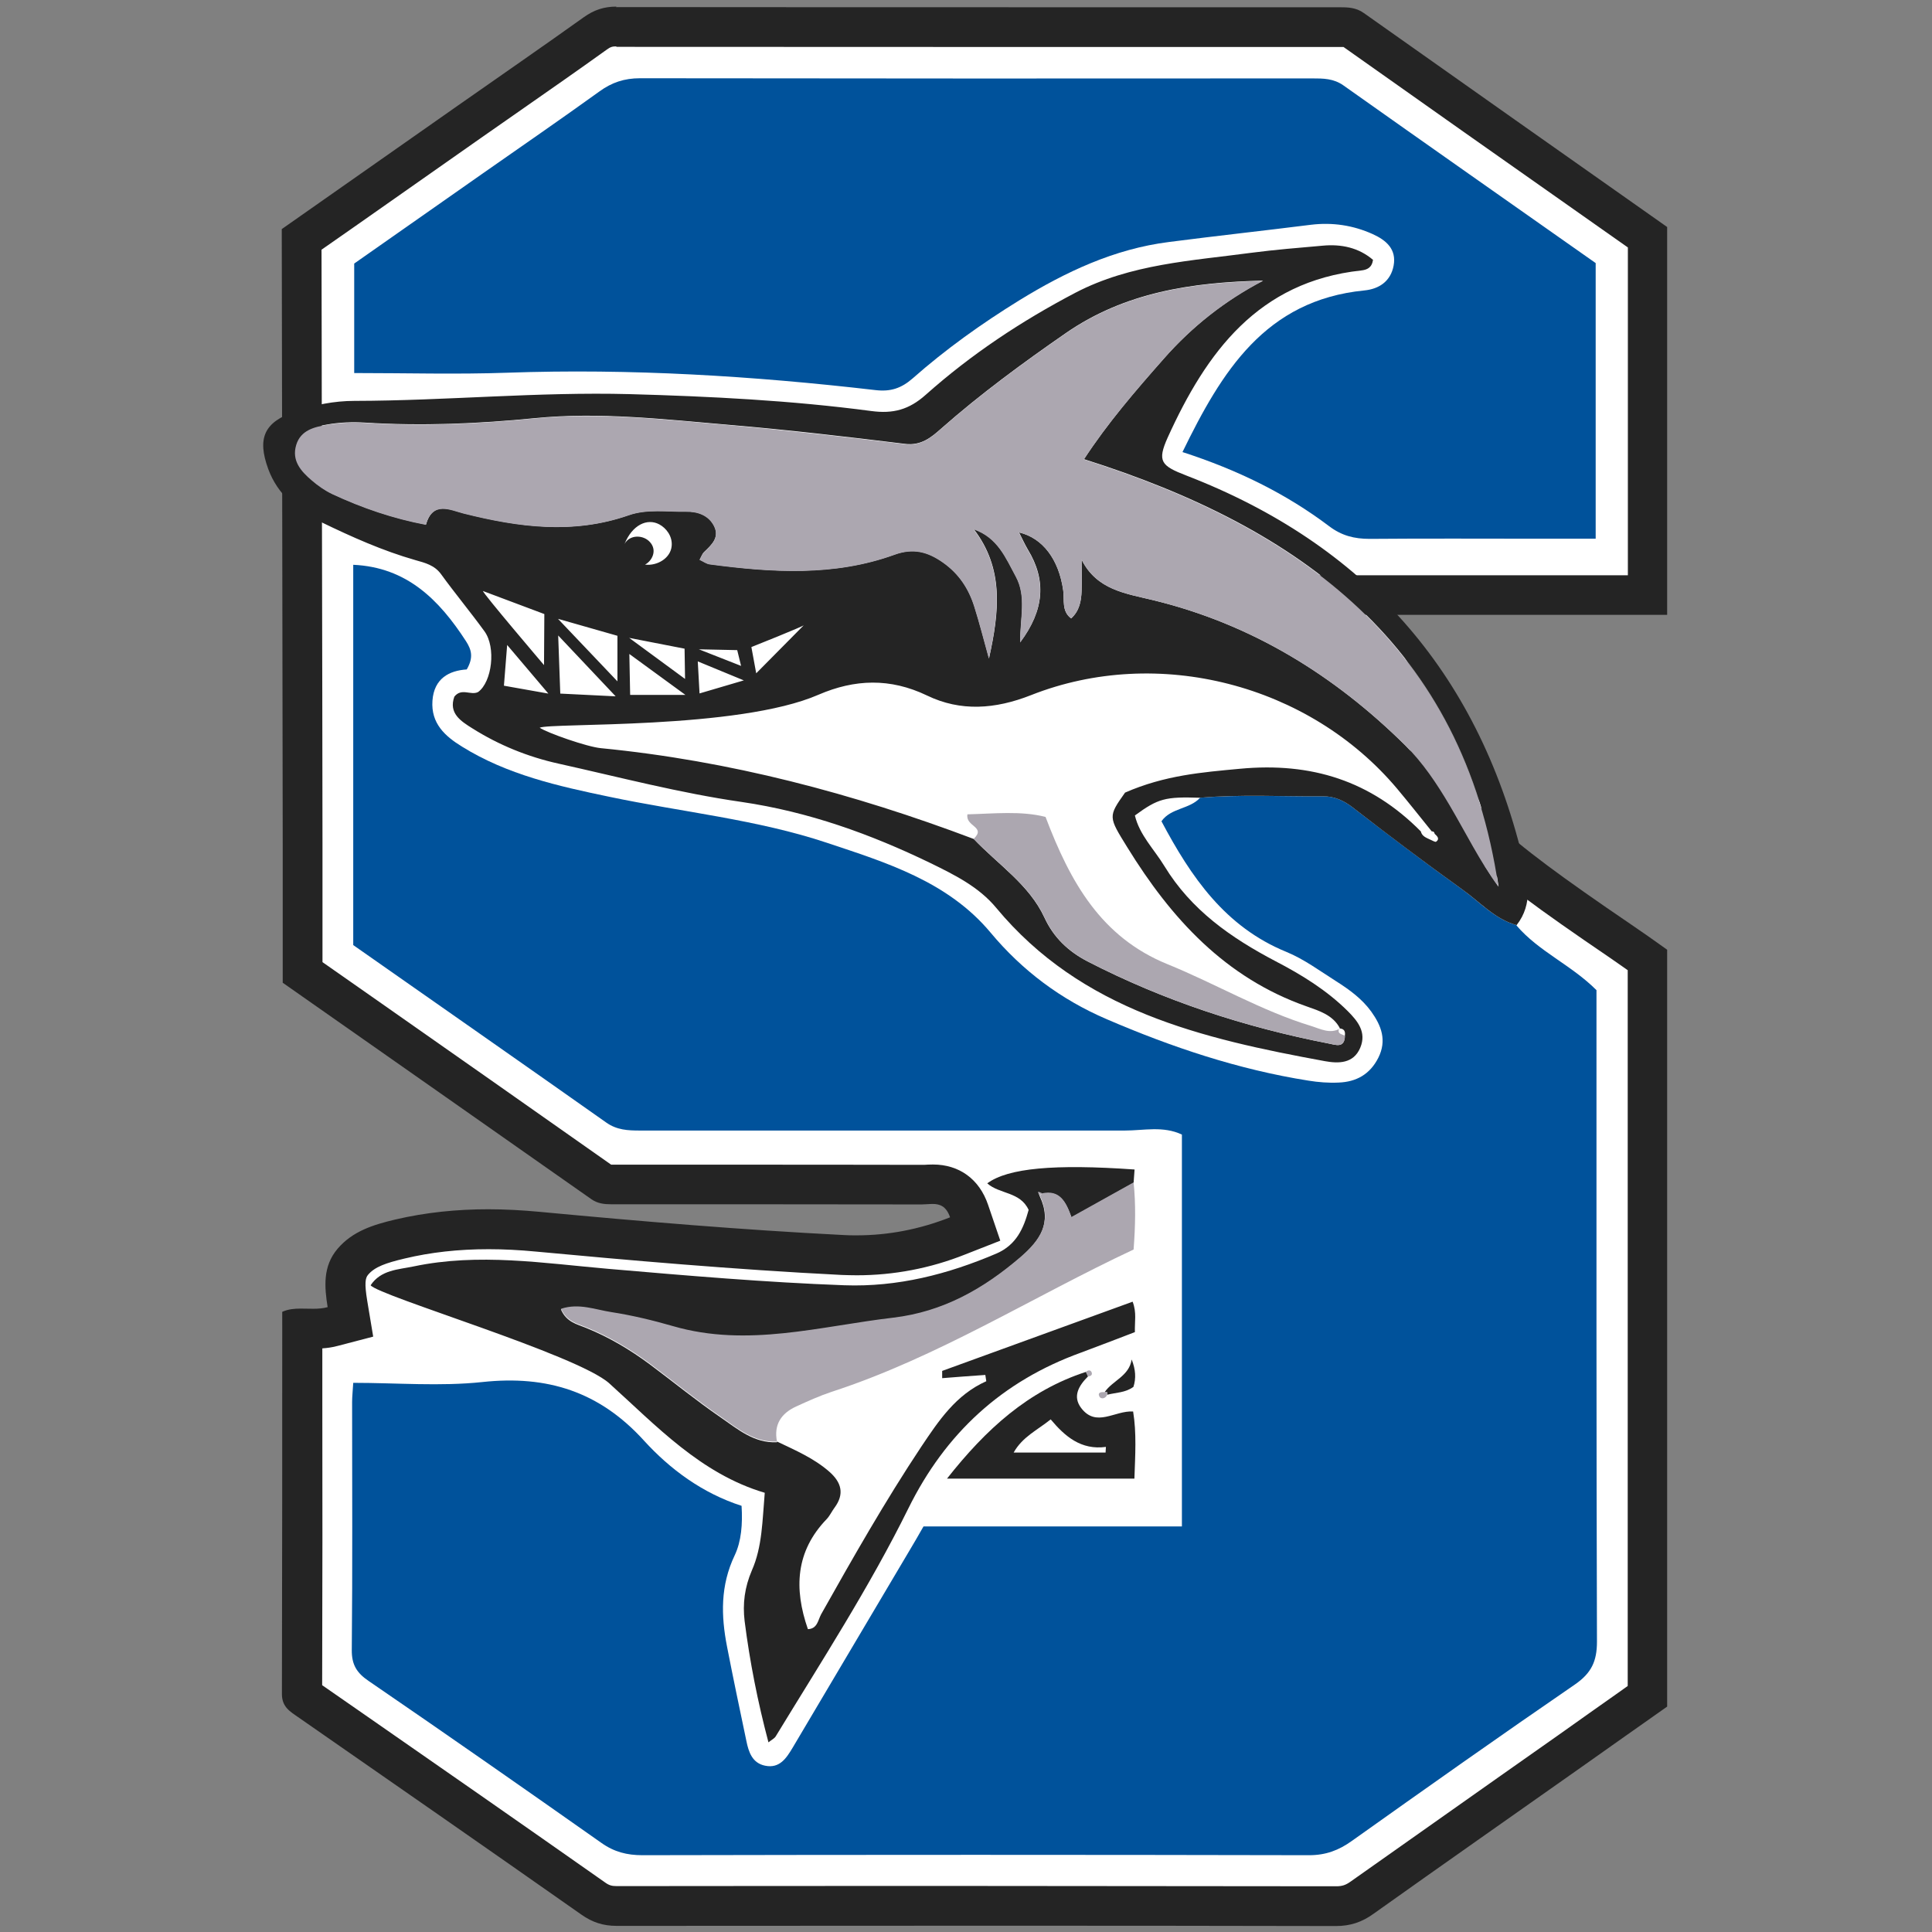 <?xml version="1.0" encoding="UTF-8"?><svg id="Logo" xmlns="http://www.w3.org/2000/svg" viewBox="0 0 120 120"><rect x="0" y="0" width="120" height="120" fill="#808080" stroke="none"/><defs><style>.cls-1{fill:#fff;}.cls-2{fill:#242424;}.cls-3{fill:#aca7b0;}.cls-4{fill:#00529b;}</style></defs><g id="Logo-2"><path id="Background" class="cls-1" d="m102.87,36.71l-.88-22.07L84.71,1.92l-46.36-.5-19.7,13.49v45.52l19.7,13.71,20.64.12,1.09,1.8-6.58,1.71-23.17-1.71-8.7,2.7-.44,3.41-2.53,1.32-.32,21.52,20.3,13.43,44.71.17,19.42-12.99-.5-46.13-8.53-6.13-8.42-16.27,17.56-.39Zm-9.79,18.37s0,0,0,.01c-.3-.41-.59-.84-.86-1.28,0,0,0,0,.01.01.27.43.55.85.85,1.26Zm.14,1.1s0,0,0,0h0c-.02-.08-.06-.18-.07-.27,0-.04.06-.08.09-.12,0,0,0,0,0,0-.03.04-.08.08-.08.11,0,.09.04.18.07.26Zm-.15.81c-.09-.05-.18-.1-.26-.16.08.06.17.11.26.16Zm-.39-.25c-.09-.07-.19-.13-.28-.2.09.07.18.13.28.2Zm.7.43s-.09-.04-.14-.07c.04.02.09.04.14.07Z"/><g id="Icon"><g id="S_Blue"><path class="cls-4" d="m94.19,57.48c1.38,1.62,3.4,2.45,4.97,4.02v1.63c0,12.95-.01,25.89.03,38.84,0,1.22-.35,1.95-1.36,2.65-4.65,3.19-9.26,6.45-13.86,9.72-.82.59-1.63.89-2.66.89-13.8-.03-27.61-.03-41.41,0-.95,0-1.75-.2-2.54-.76-4.8-3.38-9.61-6.74-14.46-10.06-.74-.5-1.06-1.01-1.05-1.93.05-5.13.02-10.27.02-15.4,0-.33.04-.67.07-1.19,2.71,0,5.4.23,8.03-.05,4.02-.43,7.26.59,10.03,3.64,1.63,1.79,3.64,3.27,6.06,4.05.07,1.12-.01,2.2-.43,3.08-.89,1.87-.85,3.74-.47,5.68.38,1.95.79,3.9,1.2,5.85.14.69.37,1.37,1.16,1.53.91.19,1.33-.48,1.72-1.13,2.41-4.06,4.82-8.13,7.23-12.2.29-.48.57-.97.89-1.53h16.05v-24.34c-1.17-.55-2.37-.25-3.54-.25-10.04,0-20.08,0-30.12,0-.75,0-1.44-.03-2.1-.5-5.21-3.68-10.45-7.33-15.71-11.02v-23.62c3.33.15,5.34,2.18,7,4.74.35.54.48,1.02.05,1.76-1.08.07-2.03.55-2.13,1.94-.1,1.42.79,2.21,1.83,2.85,2.81,1.75,5.99,2.46,9.16,3.12,4.51.95,9.18,1.41,13.52,2.86,3.62,1.21,7.49,2.38,10.16,5.58,1.96,2.35,4.36,4.15,7.2,5.37,4.04,1.74,8.18,3.13,12.54,3.82.62.1,1.25.15,1.87.12,1.1-.04,1.95-.51,2.47-1.54.54-1.08.19-1.99-.44-2.87-.58-.8-1.37-1.37-2.19-1.89-1.01-.64-1.99-1.37-3.09-1.82-3.79-1.55-5.91-4.64-7.75-8.11.59-.84,1.75-.74,2.4-1.46,2.55-.21,5.09-.07,7.64-.09.71,0,1.28.26,1.85.7,2.24,1.73,4.5,3.44,6.8,5.09,1.09.78,2.01,1.84,3.37,2.21h0Z"/><path class="cls-4" d="m73.44,28.09c2.44-5.01,5.14-9.44,11.3-10.05.93-.09,1.64-.58,1.82-1.54.19-1.02-.46-1.58-1.3-1.96-1.22-.55-2.5-.74-3.83-.58-2.94.37-5.88.69-8.82,1.07-3.41.43-6.43,1.86-9.31,3.63-2.33,1.44-4.56,3.03-6.61,4.84-.71.62-1.38.84-2.31.73-7.6-.88-15.22-1.35-22.87-1.08-3.12.11-6.26.02-9.51.02v-6.8c2.56-1.8,5.26-3.69,7.96-5.58,2.43-1.7,4.87-3.38,7.27-5.11.77-.56,1.55-.82,2.52-.82,13.92.02,27.83.02,41.75.01.69,0,1.33,0,1.95.44,5.21,3.69,10.43,7.35,15.66,11.03v17.12h-3.43c-3.53,0-7.07-.02-10.61.01-.96,0-1.74-.2-2.52-.79-2.69-2.03-5.7-3.5-9.1-4.6h0Z"/></g><g><path class="cls-2" d="m38.27,2.91c10.08,0,20.19.01,28.77.01h16.41c4.97,3.52,10.01,7.07,14.89,10.5l2.77,1.95v20.36h-23.78l3.26,4.02c1.48,1.82,2.99,2.95,4.21,3.85,1.69,1.26,2.62,1.95,3.06,3.86.9,3.87,3.65,6.26,12.02,11.95.4.27.8.56,1.22.85v44.46l-.59.42c-1.2.84-2.43,1.72-3.66,2.59-1.2.85-2.4,1.69-3.61,2.54-3.06,2.16-6.23,4.39-9.34,6.59-.32.23-.54.3-.91.3-7.32,0-14.96-.02-22.72-.02-7.31,0-14.63,0-21.95.01-.33,0-.5-.05-.77-.25-5.11-3.59-10.31-7.21-15.35-10.71l-2.19-1.52c.02-5.98.02-12.06.01-17.94v-2.98c.29-.02.62-.06.98-.16l2.18-.57-.37-2.22c-.18-1.09-.12-1.42.05-1.62.42-.5,1.13-.74,2.27-1.01,1.63-.39,3.34-.58,5.22-.58.93,0,1.93.05,2.96.15,5.58.52,12.2,1.11,18.97,1.45.32.01.63.02.94.02,2.29,0,4.56-.43,6.72-1.29l2.19-.86-.76-2.23c-.54-1.59-1.79-2.5-3.42-2.5-.22,0-.41.01-.55.02-.05,0-.09,0-.13,0-4.12-.01-8.31-.01-12.35-.01h-6.96c-4.95-3.49-10.01-7.03-14.9-10.46l-3.03-2.12v-7.25c0-3.08-.02-14.17-.04-23.96,0-5.62-.02-10.64-.02-13.04l2.22-1.55c2.58-1.81,5.13-3.6,7.68-5.39.82-.57,1.64-1.14,2.45-1.71,1.76-1.23,3.59-2.5,5.37-3.78.22-.16.34-.2.6-.2h0m0-2.47c-.78,0-1.4.21-2.03.66-2.59,1.85-5.2,3.65-7.81,5.48-3.62,2.54-7.24,5.08-10.95,7.68,0,2.88.06,32.93.06,38.28v8.53c6.43,4.51,12.79,8.96,19.15,13.43.4.29.83.33,1.26.33.17,0,.35,0,.53,0h0c6.25,0,12.5,0,18.75.01h0c.21,0,.45-.03.68-.03.42,0,.84.12,1.08.83-1.9.75-3.84,1.12-5.81,1.12-.27,0-.55,0-.82-.02-6.3-.32-12.58-.85-18.86-1.44-1.07-.1-2.13-.16-3.19-.16-1.94,0-3.87.19-5.79.64-1.34.32-2.63.71-3.57,1.81-.93,1.09-.82,2.37-.62,3.63-.3.08-.6.1-.89.1-.27,0-.53-.01-.79-.01-.38,0-.76.03-1.14.2,0,7.94,0,15.84-.02,23.74,0,.79.48,1.07,1,1.43,5.87,4.08,11.75,8.16,17.6,12.27.68.48,1.35.7,2.19.7h0c7.31,0,14.63-.01,21.95-.01s15.15,0,22.72.02h0c.9,0,1.62-.24,2.34-.76,4.3-3.06,8.63-6.09,12.94-9.13,1.8-1.27,3.6-2.55,5.3-3.74v-47.01c-.81-.58-1.56-1.11-2.3-1.61-8.37-5.69-10.34-7.61-11-10.47-1.07-4.61-4.51-4.7-7.77-8.72h21.07V14.1c-6.23-4.39-12.54-8.83-18.84-13.29-.49-.35-1-.36-1.53-.36h-16.16c-9.59,0-19.17,0-28.76-.01h0,0Z"/><path class="cls-2" d="m48.27,89.54c1.13.54,2.28,1.03,3.24,1.87.75.66.96,1.38.32,2.24-.17.23-.29.5-.48.7-1.93,2-2.05,4.31-1.17,6.84.59-.02.63-.57.82-.92,1.98-3.52,3.98-7.04,6.22-10.41,1.08-1.61,2.15-3.23,4.04-4.07-.02-.13-.04-.26-.06-.39-.89.06-1.79.13-2.68.2,0-.15,0-.3,0-.45,3.94-1.43,7.89-2.87,11.83-4.3.26.68.12,1.24.14,1.89-1.13.43-2.23.86-3.34,1.27-4.9,1.77-8.42,5-10.73,9.68-2.42,4.9-5.4,9.5-8.24,14.16-.08.13-.25.21-.45.37-.67-2.53-1.16-5.01-1.48-7.53-.13-1.08,0-2.1.45-3.15.65-1.47.65-3.1.8-4.82-3.98-1.18-6.73-4.16-9.66-6.8-1.98-1.78-14.33-5.43-14.82-6.09.64-.96,1.71-.97,2.67-1.17,4.04-.85,8.06-.2,12.09.15,4.88.42,9.77.84,14.66,1.02,3.31.12,6.43-.68,9.45-1.97,1.25-.54,1.69-1.58,2-2.71-.52-1.14-1.81-.97-2.57-1.65,1.29-.95,4.16-1.21,9.15-.86-.02.28-.04.55-.06.83-1.26.71-2.53,1.41-3.86,2.15-.34-.94-.72-1.71-1.83-1.47-.08-.03-.16-.07-.24-.1.03.08.07.16.1.25.78,1.65.03,2.75-1.21,3.82-2.29,1.97-4.79,3.39-7.88,3.76-4.55.54-9.06,1.87-13.69.53-1.25-.37-2.54-.67-3.82-.87-1-.16-2.02-.58-3.14-.21.34.79,1,.92,1.54,1.14,1.44.58,2.75,1.36,3.99,2.28,1.46,1.09,2.88,2.25,4.38,3.28,1.06.73,2.08,1.62,3.5,1.55h0Z"/><path class="cls-2" d="m94.56,53.22c-2.82-11.54-9.82-19.42-20.89-23.69-1.55-.6-1.81-.87-1.14-2.36,2.4-5.29,5.62-9.68,12.01-10.37.37-.04.67-.17.74-.66-.89-.76-1.97-.99-3.13-.88-1.48.13-2.96.25-4.42.44-3.72.5-7.49.69-10.93,2.48-3.36,1.76-6.48,3.83-9.3,6.34-1.04.93-2.03,1.19-3.38,1.01-4.98-.66-9.99-.91-15.01-1.05-5.71-.15-11.4.41-17.1.42-1.26,0-2.5.25-3.69.66-1.91.66-2.36,1.65-1.66,3.57.59,1.6,1.81,2.59,3.29,3.3,1.9.92,3.82,1.78,5.85,2.36.6.17,1.19.31,1.6.88.87,1.2,1.82,2.34,2.69,3.54.73,1,.47,3.14-.39,3.77-.45.24-1.03-.28-1.48.29-.37,1.03.4,1.52,1.12,1.97,1.65,1.04,3.45,1.77,5.35,2.19,3.78.84,7.54,1.83,11.37,2.38,4.16.61,8,1.99,11.74,3.8,1.49.73,2.99,1.47,4.07,2.77,5.31,6.4,12.79,8.13,20.42,9.53.83.15,1.78.17,2.2-.84.4-.96-.16-1.65-.78-2.27-1.31-1.3-2.87-2.26-4.49-3.1-2.76-1.45-5.23-3.17-6.9-5.91-.64-1.05-1.54-1.92-1.83-3.14,1.45-1.06,1.88-1.17,4.05-1.1,2.54-.22,5.09-.07,7.64-.09.71,0,1.28.26,1.85.7,2.24,1.74,4.5,3.44,6.8,5.09,1.09.77,2.01,1.84,3.37,2.21h0c1.04-1.33.71-2.83.37-4.25ZM30,36.71l3.81,1.43-.02,3.17s-3.84-4.51-3.79-4.6Zm1.5,3.35l2.56,3.02-2.76-.49.2-2.53Zm57.7,12.22c-.06.04-.26-.09-.39-.14h0c-.23-.11-.49-.2-.56-.5-3.11-3.14-6.79-4.31-11.24-3.89-2.35.22-4.66.4-7.13,1.48-1.06,1.5-1.04,1.49.14,3.4,2.72,4.41,6.07,8.1,11.14,9.88.76.27,1.64.53,2.07,1.37h-.06c.31,0,.41.17.36.46-.01.78-.57.56-.98.48-5.24-1.02-10.26-2.66-15.01-5.11-1.17-.61-2.09-1.46-2.67-2.72-.95-2.05-2.88-3.29-4.39-4.88-7.49-2.83-15.17-4.86-23.16-5.64-.86-.08-3.33-.95-3.8-1.27.69-.32,12.32.13,17.32-2.05,2.25-.97,4.45-1.05,6.74.05,2.09,1.01,4.24.85,6.45-.02,7.89-3.12,17.29-.68,22.75,5.81.73.87,1.44,1.77,2.15,2.65.1-.01.16.04.18.15.15.14.34.31.09.49Zm-50.97-9.03l-3.43-.17-.13-3.61,3.56,3.77Zm-3.56-4.81l3.68,1.05v2.83l-3.68-3.87Zm8.74,1.89l2.38.05.24.98-2.62-1.03Zm-.84,2.83h-3.43l-.05-2.54,3.48,2.54Zm.77-2.08l2.86,1.18-2.75.81-.11-2Zm-4.26-1.46l3.44.67.03,1.88-3.47-2.55Zm.98-4.55c.42-.21.79-.87.31-1.4-.41-.46-1.26-.48-1.58.12.48-1.19,1.41-1.62,2.16-1.22.43.23.82.73.77,1.33-.06.77-.9,1.26-1.65,1.17Zm9.88,3.75l-2.97,3-.3-1.63s3.22-1.28,3.28-1.37Zm40.08,11.17c-.79-1.33-1.64-2.61-2.74-3.7-4.42-4.37-9.56-7.53-15.64-9.01-1.72-.42-3.51-.63-4.46-2.52,0,.64.02,1.29,0,1.93-.02.63-.13,1.25-.65,1.72-.6-.45-.41-1.14-.49-1.73-.27-1.93-1.27-3.26-2.74-3.61h0s0,.01,0,.01c.18.35.34.71.54,1.05,1.17,1.92,1.02,3.76-.47,5.76-.01-1.52.41-2.84-.27-4.09-.63-1.16-1.12-2.42-2.62-2.94,1.89,2.46,1.59,5.13.95,8.03-.33-1.19-.59-2.22-.91-3.23-.35-1.11-.95-2.03-1.94-2.73-.95-.67-1.85-.91-3.01-.49-3.75,1.36-7.61,1.12-11.48.6-.21-.02-.4-.17-.63-.28.11-.2.16-.37.28-.48.46-.44.97-.9.62-1.61-.34-.68-1.02-.91-1.73-.9-1.19.02-2.43-.18-3.57.22-3.45,1.21-6.84.75-10.26-.11-.8-.2-1.92-.81-2.34.7-2.02-.38-3.96-1.04-5.82-1.91-.45-.22-.89-.52-1.27-.85-.67-.57-1.26-1.23-.96-2.21.28-.9,1.12-1.11,1.9-1.24.78-.14,1.59-.17,2.38-.12,3.53.22,7.03.07,10.56-.28,3.97-.39,7.97.07,11.94.41,3.68.31,7.36.74,11.03,1.19,1,.12,1.62-.4,2.25-.96,2.44-2.15,5.06-4.07,7.73-5.92,3.67-2.54,7.84-3.16,12.25-3.26-2.37,1.24-4.41,2.85-6.16,4.84-1.76,1.99-3.5,4.01-4.96,6.25,13.46,4.25,23.56,11.6,25.75,26.54-1.16-1.58-2.04-3.38-3.05-5.09Z"/><path class="cls-2" d="m67.58,85.49c-.56.56-.98,1.23-.43,1.96.94,1.24,2.09.15,3.23.22.22,1.33.13,2.71.08,4.17h-11.64c2.42-3.07,5.04-5.46,8.63-6.63l.13.28h0Zm1.09,4.73c0-.12.02-.23.02-.35-1.55.21-2.55-.66-3.43-1.71-.83.67-1.75,1.08-2.3,2.06h5.71Z"/><path class="cls-2" d="m68.61,86.47c.5-.73,1.52-.99,1.68-2.03.25.63.28,1.17.11,1.7-.5.37-1.09.35-1.63.49v-.16h-.16Z"/></g><g><path class="cls-3" d="m64.72,74.12c1.11-.24,1.49.52,1.83,1.47,1.33-.74,2.6-1.45,3.86-2.15.14,1.36.11,2.71,0,4.17-6.26,2.93-12.13,6.68-18.76,8.84-.75.25-1.48.58-2.2.91-.92.42-1.4,1.12-1.19,2.18-1.43.06-2.45-.82-3.5-1.55-1.5-1.03-2.92-2.19-4.38-3.28-1.24-.92-2.55-1.7-3.99-2.28-.55-.22-1.2-.36-1.54-1.14,1.11-.37,2.14.06,3.14.21,1.29.2,2.57.51,3.82.87,4.63,1.34,9.13,0,13.69-.53,3.08-.37,5.58-1.79,7.88-3.76,1.24-1.07,1.99-2.17,1.21-3.82.05-.04.09-.09.14-.14h0Z"/><path class="cls-3" d="m68.77,86.63c-.11.26-.39.28-.48.12-.14-.27.11-.3.32-.28h.16v.16h0Z"/><path class="cls-3" d="m67.45,85.21c.13-.12.28-.13.35.02.07.17-.05.25-.22.26l-.13-.28Z"/><path class="cls-3" d="m63.29,33.09h0c.18.36.34.72.54,1.06,1.17,1.92,1.02,3.77-.47,5.76-.01-1.52.4-2.84-.27-4.09-.63-1.16-1.12-2.42-2.62-2.94,1.89,2.45,1.59,5.12.95,8.03-.33-1.19-.59-2.22-.91-3.23-.35-1.11-.95-2.03-1.94-2.73-.95-.67-1.85-.91-3.01-.49-3.75,1.36-7.61,1.11-11.48.6-.21-.03-.4-.18-.63-.28.11-.2.16-.37.28-.48.46-.44.97-.9.62-1.61-.34-.68-1.02-.91-1.73-.9-1.19.02-2.43-.18-3.57.22-3.45,1.2-6.84.75-10.26-.11-.8-.2-1.91-.81-2.34.7-2.02-.38-3.96-1.04-5.82-1.91-.46-.22-.89-.52-1.27-.85-.67-.57-1.26-1.23-.96-2.21.28-.91,1.12-1.11,1.9-1.24.78-.13,1.59-.17,2.38-.12,3.53.22,7.03.07,10.56-.28,3.97-.39,7.97.07,11.94.41,3.68.32,7.36.75,11.03,1.19,1,.12,1.61-.4,2.25-.96,2.44-2.15,5.06-4.07,7.73-5.92,3.67-2.54,7.85-3.16,12.25-3.26-2.37,1.24-4.41,2.85-6.16,4.84-1.76,2-3.5,4.01-4.96,6.25,13.46,4.26,23.56,11.6,25.75,26.54-1.16-1.58-2.04-3.38-3.05-5.09-.79-1.33-1.64-2.61-2.74-3.7-4.43-4.37-9.56-7.53-15.64-9.01-1.72-.42-3.51-.63-4.46-2.52,0,.65.02,1.29,0,1.93-.02.63-.13,1.25-.65,1.72-.6-.45-.41-1.14-.49-1.73-.27-1.93-1.27-3.26-2.74-3.61"/><path class="cls-3" d="m60.48,52.1c.79-.76-.53-.75-.39-1.52,1.63-.04,3.32-.23,4.85.16,1.54,4.06,3.45,7.47,7.58,9.15,3,1.22,5.81,2.89,8.93,3.84.58.18,1.16.51,1.79.15h-.06c-.15.36.19.34.36.46-.02.78-.58.56-.98.48-5.24-1.02-10.26-2.66-15.01-5.11-1.17-.61-2.09-1.46-2.67-2.72-.95-2.05-2.88-3.29-4.39-4.88h0Z"/><path class="cls-3" d="m64.58,74.26c-.03-.08-.07-.16-.1-.25.08.03.16.07.24.1-.04.05-.09.09-.14.14Z"/></g></g></g></svg>